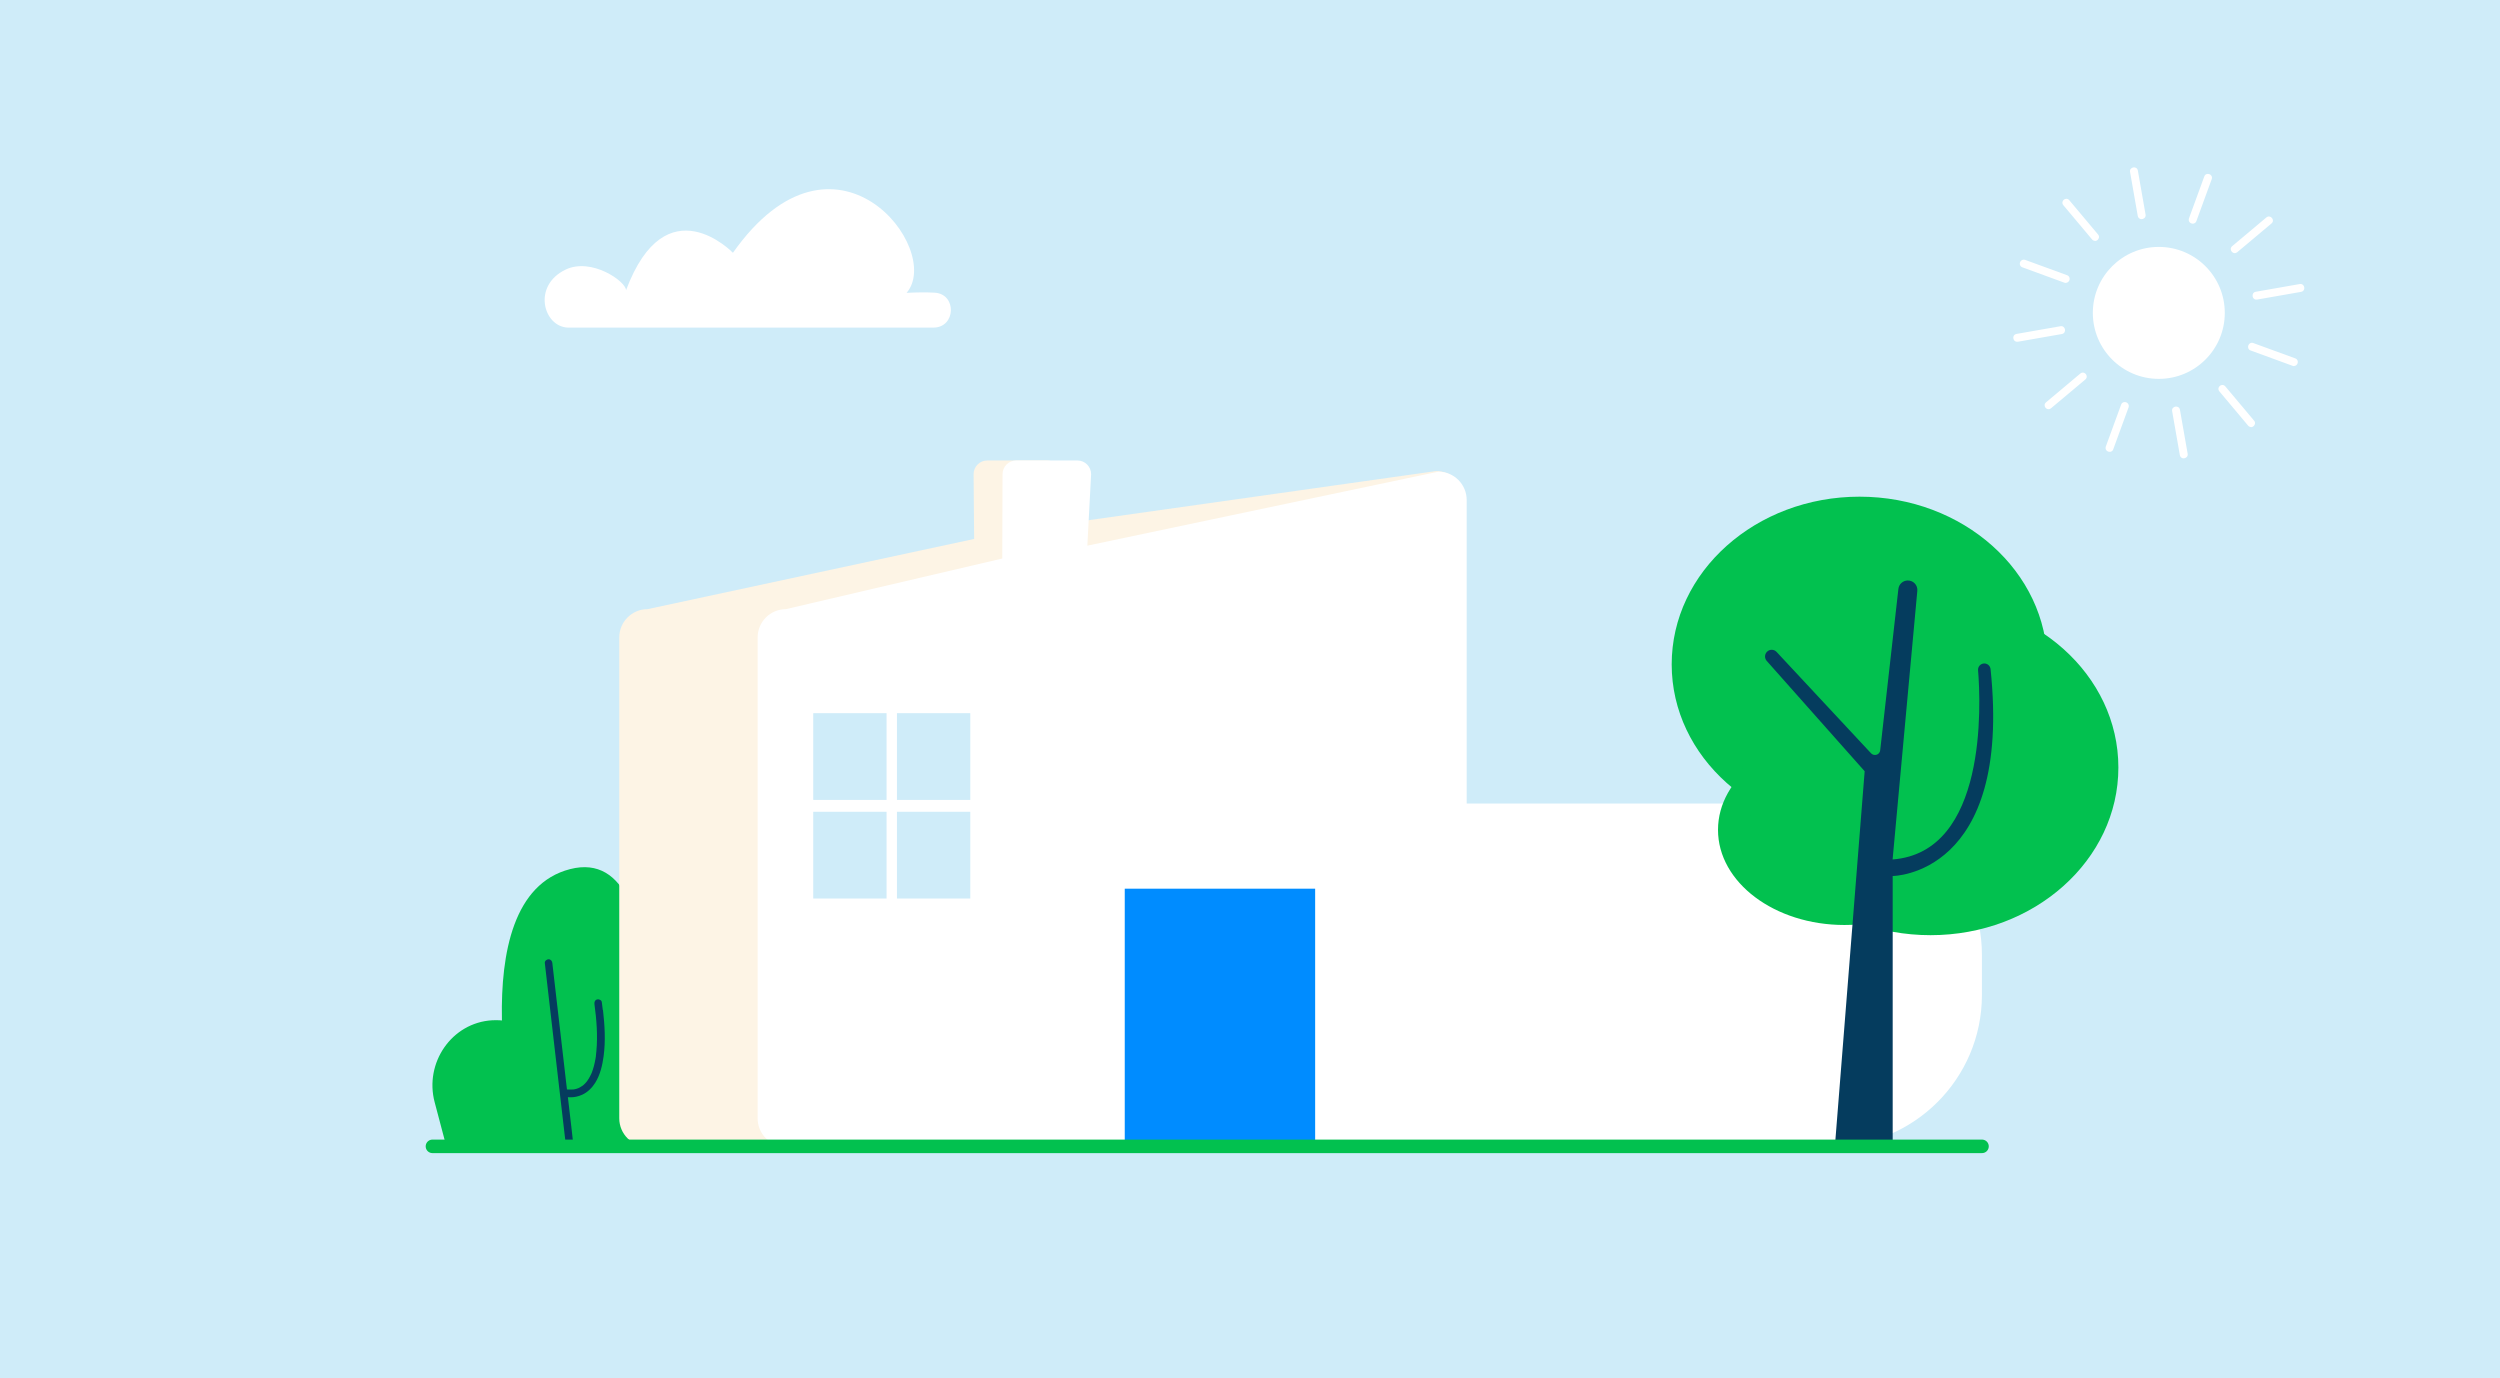 <?xml version="1.0" encoding="UTF-8"?> <svg xmlns="http://www.w3.org/2000/svg" width="370" height="204" viewBox="0 0 370 204" fill="none"><path d="M370 0H0V204H370V0Z" fill="#CFECF9"></path><path d="M84.047 48.484H138.148C141.493 48.484 141.643 43.479 138.297 43.316C137.06 43.248 135.7 43.262 134.177 43.343C139.698 36.91 123.569 16.007 108.473 37.414C108.473 37.414 98.585 27.132 92.656 42.949C92.629 41.643 87.529 38.066 83.707 39.902C78.73 42.296 80.43 48.348 84.034 48.484H84.047Z" fill="white"></path><path d="M319.504 56.073C324.897 56.073 329.269 51.701 329.269 46.308C329.269 40.915 324.897 36.543 319.504 36.543C314.111 36.543 309.739 40.915 309.739 46.308C309.739 51.701 314.111 56.073 319.504 56.073Z" fill="white"></path><path d="M303.456 60.302L305.169 58.861L307.889 56.576L308.515 56.045C308.923 55.706 308.393 55.066 307.985 55.406L306.271 56.848L303.551 59.133L302.925 59.663C302.517 60.003 303.048 60.642 303.456 60.302Z" fill="white"></path><path d="M303.197 60.561C303.197 60.561 303.075 60.561 303.007 60.533C302.803 60.465 302.64 60.275 302.613 60.057C302.572 59.867 302.653 59.677 302.817 59.541L307.889 55.284C308.053 55.148 308.257 55.107 308.433 55.175C308.637 55.243 308.801 55.434 308.828 55.651C308.869 55.842 308.787 56.032 308.624 56.168L303.551 60.425C303.442 60.52 303.32 60.561 303.184 60.561H303.197ZM308.243 55.474C308.243 55.474 308.148 55.488 308.093 55.529L303.021 59.785C302.953 59.84 302.926 59.908 302.939 59.989C302.953 60.085 303.034 60.18 303.116 60.207C303.197 60.234 303.265 60.207 303.333 60.166L308.406 55.91C308.474 55.855 308.502 55.787 308.488 55.706C308.474 55.61 308.393 55.515 308.311 55.488C308.284 55.488 308.257 55.488 308.243 55.488V55.474Z" fill="white"></path><path d="M298.614 50.401L300.817 50.007L304.313 49.395L305.129 49.259C305.659 49.164 305.509 48.348 304.979 48.443L302.776 48.837L299.281 49.45L298.465 49.586C297.934 49.681 298.084 50.497 298.614 50.401Z" fill="white"></path><path d="M298.533 50.578C298.369 50.578 298.22 50.51 298.111 50.388C297.975 50.225 297.934 49.98 298.002 49.776C298.07 49.586 298.233 49.463 298.437 49.422L304.952 48.28C305.319 48.212 305.564 48.47 305.618 48.756C305.673 49.041 305.523 49.368 305.156 49.436L298.641 50.578C298.641 50.578 298.573 50.578 298.533 50.578ZM305.074 48.593C305.074 48.593 305.047 48.593 305.02 48.593L298.505 49.735C298.41 49.749 298.356 49.803 298.329 49.871C298.301 49.966 298.329 50.075 298.383 50.157C298.437 50.225 298.505 50.238 298.601 50.225L305.115 49.082C305.333 49.041 305.305 48.824 305.305 48.797C305.305 48.77 305.265 48.593 305.088 48.593H305.074Z" fill="white"></path><path d="M299.362 39.413L301.47 40.174L304.816 41.398L305.591 41.684C306.094 41.861 306.38 41.086 305.877 40.909L303.769 40.147L300.423 38.923L299.648 38.638C299.145 38.461 298.859 39.236 299.362 39.413Z" fill="white"></path><path d="M305.727 41.874C305.727 41.874 305.591 41.874 305.523 41.834L299.308 39.562C299.104 39.494 298.981 39.331 298.941 39.141C298.9 38.923 298.981 38.692 299.158 38.556C299.308 38.434 299.512 38.393 299.716 38.461L305.931 40.732C306.135 40.8 306.257 40.963 306.298 41.154C306.339 41.371 306.257 41.602 306.081 41.738C305.985 41.82 305.863 41.861 305.741 41.861L305.727 41.874ZM299.498 38.773C299.498 38.773 299.403 38.787 299.362 38.828C299.294 38.896 299.253 39.005 299.267 39.1C299.281 39.181 299.335 39.236 299.417 39.263L305.632 41.534C305.713 41.562 305.795 41.562 305.849 41.507C305.917 41.439 305.958 41.33 305.945 41.235C305.931 41.154 305.877 41.099 305.795 41.072L299.58 38.801C299.58 38.801 299.512 38.787 299.485 38.787L299.498 38.773Z" fill="white"></path><path d="M305.51 30.26L306.951 31.974L309.236 34.694L309.766 35.319C310.106 35.727 310.745 35.197 310.405 34.789L308.964 33.075L306.679 30.355L306.149 29.73C305.809 29.322 305.17 29.852 305.51 30.26Z" fill="white"></path><path d="M310.052 35.645C309.902 35.645 309.753 35.578 309.63 35.441L305.373 30.369C305.237 30.206 305.197 30.002 305.265 29.825C305.333 29.621 305.523 29.457 305.741 29.43C305.931 29.39 306.121 29.471 306.257 29.634L310.514 34.707C310.759 34.993 310.65 35.333 310.433 35.523C310.324 35.618 310.188 35.673 310.038 35.673L310.052 35.645ZM305.632 30.151L309.889 35.224C310.038 35.401 310.215 35.265 310.229 35.237C310.242 35.224 310.419 35.074 310.269 34.898L306.013 29.825C305.958 29.757 305.89 29.73 305.809 29.743C305.713 29.757 305.618 29.838 305.591 29.92C305.564 30.002 305.591 30.07 305.632 30.137V30.151Z" fill="white"></path><path d="M315.397 25.418L315.791 27.622L316.403 31.117L316.539 31.933C316.634 32.463 317.45 32.314 317.355 31.783L316.961 29.58L316.349 26.085L316.213 25.269C316.117 24.738 315.301 24.888 315.397 25.418Z" fill="white"></path><path d="M316.947 32.436C316.879 32.436 316.811 32.436 316.743 32.395C316.553 32.327 316.43 32.164 316.389 31.96L315.247 25.446C315.179 25.078 315.437 24.834 315.723 24.779C316.009 24.725 316.335 24.874 316.403 25.242L317.545 31.756C317.586 31.96 317.518 32.15 317.355 32.286C317.246 32.382 317.097 32.436 316.947 32.436ZM315.818 25.106C315.818 25.106 315.777 25.106 315.764 25.106C315.737 25.106 315.519 25.16 315.56 25.378L316.702 31.892C316.716 31.987 316.77 32.042 316.838 32.069C316.933 32.096 317.042 32.069 317.124 32.014C317.192 31.96 317.205 31.892 317.192 31.797L316.049 25.282C316.022 25.119 315.886 25.092 315.818 25.092V25.106Z" fill="white"></path><path d="M326.399 26.166L325.637 28.274L324.413 31.62L324.128 32.395C323.951 32.898 324.726 33.184 324.903 32.681L325.665 30.573L326.889 27.227L327.174 26.452C327.351 25.949 326.576 25.663 326.399 26.166Z" fill="white"></path><path d="M324.536 33.102C324.359 33.102 324.169 33.021 324.06 32.885C323.937 32.735 323.897 32.531 323.965 32.327L326.236 26.112C326.358 25.758 326.712 25.677 326.984 25.772C327.256 25.867 327.46 26.153 327.337 26.506L325.066 32.722C324.998 32.926 324.835 33.048 324.645 33.089C324.604 33.089 324.577 33.089 324.536 33.089V33.102ZM326.549 26.221L324.277 32.436C324.25 32.518 324.25 32.599 324.305 32.654C324.373 32.722 324.481 32.762 324.577 32.749C324.658 32.735 324.713 32.681 324.74 32.599L327.011 26.384C327.093 26.166 326.889 26.085 326.861 26.085C326.834 26.085 326.63 26.003 326.549 26.221Z" fill="white"></path><path d="M335.538 32.313L333.825 33.755L331.105 36.04L330.479 36.57C330.071 36.91 330.602 37.55 331.01 37.209L332.723 35.768L335.443 33.483L336.069 32.953C336.477 32.613 335.946 31.974 335.538 32.313Z" fill="white"></path><path d="M330.751 37.468C330.574 37.468 330.411 37.373 330.302 37.25C330.112 37.033 330.071 36.679 330.357 36.434L335.429 32.178C335.715 31.933 336.055 32.041 336.245 32.259C336.436 32.477 336.477 32.83 336.177 33.075L331.105 37.332C330.982 37.427 330.86 37.468 330.737 37.468H330.751ZM335.797 32.382C335.797 32.382 335.701 32.395 335.647 32.436L330.574 36.693C330.397 36.842 330.533 37.019 330.561 37.033C330.574 37.046 330.724 37.223 330.901 37.074L335.973 32.817C336.15 32.667 336.014 32.49 335.987 32.477C335.987 32.477 335.905 32.382 335.797 32.382Z" fill="white"></path><path d="M340.393 42.214L338.19 42.609L334.695 43.221L333.879 43.357C333.349 43.452 333.498 44.268 334.029 44.173L336.232 43.778L339.727 43.166L340.543 43.03C341.073 42.935 340.924 42.119 340.393 42.214Z" fill="white"></path><path d="M333.933 44.35C333.634 44.35 333.43 44.118 333.389 43.86C333.335 43.574 333.485 43.248 333.852 43.18L340.366 42.038C340.57 41.997 340.761 42.065 340.897 42.228C341.033 42.391 341.073 42.636 341.005 42.84C340.937 43.03 340.774 43.153 340.57 43.194L334.056 44.336C334.056 44.336 333.974 44.336 333.947 44.336L333.933 44.35ZM340.475 42.364C340.475 42.364 340.448 42.364 340.421 42.364L333.906 43.506C333.689 43.547 333.716 43.765 333.716 43.792C333.716 43.819 333.77 44.037 333.988 43.996L340.502 42.854C340.597 42.84 340.652 42.786 340.679 42.718C340.706 42.622 340.679 42.514 340.625 42.432C340.584 42.378 340.529 42.364 340.461 42.364H340.475Z" fill="white"></path><path d="M339.645 53.203L337.537 52.441L334.192 51.218L333.417 50.932C332.913 50.755 332.628 51.53 333.131 51.707L335.239 52.469L338.585 53.693L339.36 53.978C339.863 54.155 340.149 53.38 339.645 53.203Z" fill="white"></path><path d="M339.509 54.182C339.509 54.182 339.373 54.182 339.305 54.142L333.09 51.87C332.737 51.748 332.655 51.394 332.75 51.122C332.845 50.85 333.131 50.646 333.485 50.769L339.7 53.04C339.904 53.108 340.026 53.271 340.067 53.462C340.108 53.679 340.026 53.91 339.849 54.046C339.754 54.128 339.632 54.169 339.509 54.169V54.182ZM333.281 51.082C333.131 51.082 333.077 51.231 333.063 51.245C333.063 51.272 332.981 51.476 333.199 51.558L339.414 53.829C339.496 53.856 339.577 53.856 339.632 53.802C339.7 53.734 339.741 53.625 339.727 53.53C339.713 53.448 339.659 53.394 339.577 53.366L333.362 51.095C333.362 51.095 333.294 51.082 333.267 51.082H333.281Z" fill="white"></path><path d="M333.498 62.342L332.057 60.629L329.772 57.909L329.241 57.283C328.901 56.875 328.262 57.406 328.602 57.813L330.044 59.527L332.329 62.247L332.859 62.873C333.199 63.281 333.838 62.75 333.498 62.342Z" fill="white"></path><path d="M333.145 63.199C332.995 63.199 332.845 63.131 332.723 62.995L328.466 57.922C328.33 57.759 328.289 57.555 328.357 57.378C328.425 57.174 328.616 57.011 328.833 56.984C329.024 56.943 329.214 57.025 329.35 57.188L333.607 62.261C333.852 62.546 333.743 62.886 333.525 63.077C333.417 63.172 333.281 63.226 333.131 63.226L333.145 63.199ZM328.942 57.297C328.942 57.297 328.915 57.297 328.901 57.297C328.806 57.31 328.711 57.392 328.684 57.474C328.657 57.555 328.684 57.623 328.725 57.691L332.981 62.764C333.131 62.941 333.308 62.805 333.321 62.778C333.335 62.764 333.512 62.614 333.362 62.438L329.105 57.365C329.105 57.365 328.997 57.283 328.942 57.283V57.297Z" fill="white"></path><path d="M323.597 67.198L323.203 64.994L322.591 61.499L322.455 60.683C322.36 60.153 321.544 60.302 321.639 60.833L322.033 63.036L322.645 66.531L322.781 67.347C322.877 67.877 323.693 67.728 323.597 67.198Z" fill="white"></path><path d="M323.176 67.837C323.108 67.837 323.04 67.837 322.972 67.796C322.781 67.728 322.659 67.565 322.618 67.361L321.476 60.846C321.408 60.479 321.666 60.234 321.952 60.18C322.237 60.126 322.564 60.275 322.632 60.642L323.774 67.157C323.815 67.361 323.747 67.551 323.584 67.687C323.475 67.782 323.325 67.837 323.176 67.837ZM322.047 60.506C322.047 60.506 322.006 60.506 321.993 60.506C321.965 60.506 321.748 60.561 321.789 60.778L322.931 67.293C322.945 67.388 322.999 67.442 323.067 67.469C323.162 67.497 323.271 67.469 323.353 67.415C323.421 67.361 323.434 67.293 323.421 67.198L322.278 60.683C322.251 60.52 322.115 60.493 322.047 60.493V60.506Z" fill="white"></path><path d="M312.609 66.45L313.37 64.342L314.594 60.996L314.88 60.221C315.057 59.718 314.281 59.432 314.105 59.935L313.343 62.043L312.119 65.389L311.833 66.164C311.657 66.667 312.432 66.953 312.609 66.45Z" fill="white"></path><path d="M312.228 66.871C312.051 66.871 311.861 66.79 311.752 66.653C311.629 66.504 311.589 66.3 311.657 66.096L313.928 59.881C313.996 59.677 314.159 59.554 314.349 59.514C314.567 59.473 314.798 59.554 314.934 59.731C315.057 59.881 315.097 60.085 315.029 60.289L312.758 66.504C312.69 66.708 312.527 66.83 312.337 66.871C312.296 66.871 312.269 66.871 312.228 66.871ZM314.445 59.84C314.445 59.84 314.417 59.84 314.404 59.84C314.322 59.853 314.268 59.908 314.241 59.989L311.969 66.205C311.942 66.286 311.942 66.368 311.997 66.422C312.065 66.49 312.173 66.531 312.269 66.517C312.35 66.504 312.405 66.45 312.432 66.368L314.703 60.153C314.73 60.071 314.73 59.989 314.676 59.935C314.621 59.867 314.54 59.84 314.458 59.84H314.445Z" fill="white"></path><path d="M83.136 169.701H66.068L64.327 163.118C62.79 157.311 66.843 151.354 72.841 151.001C73.031 151.001 73.222 150.987 73.412 150.987C78.784 150.987 83.136 155.339 83.136 160.711V169.701Z" fill="#02C14F"></path><path d="M94.873 169.701H76.73C76.73 169.701 67.659 132.926 84.373 128.629C101.088 124.331 94.873 169.701 94.873 169.701Z" fill="#02C14F"></path><path d="M89.215 149.491C89.174 149.097 89.12 148.702 89.066 148.308C89.025 148.009 88.644 147.846 88.372 147.914C88.046 148.009 87.937 148.308 87.978 148.607C88.29 150.906 88.481 153.258 88.263 155.584C88.249 155.802 88.222 156.019 88.195 156.237C88.195 156.237 88.195 156.264 88.195 156.278C88.195 156.318 88.195 156.373 88.181 156.414C88.168 156.522 88.154 156.631 88.127 156.726C88.059 157.08 87.991 157.447 87.896 157.787C87.814 158.086 87.719 158.399 87.61 158.685C87.583 158.753 87.556 158.821 87.529 158.889C87.597 158.726 87.501 158.943 87.474 158.998C87.42 159.12 87.365 159.242 87.297 159.351C87.189 159.569 87.053 159.773 86.917 159.963C86.917 159.977 86.889 159.99 86.889 160.004C86.862 160.045 86.822 160.086 86.794 160.126C86.726 160.208 86.658 160.276 86.59 160.358C86.522 160.426 86.454 160.494 86.373 160.562C86.332 160.589 86.305 160.616 86.264 160.657C86.128 160.752 85.978 160.847 85.829 160.929C85.761 160.97 85.679 160.997 85.611 161.038C85.57 161.038 85.543 161.065 85.502 161.078C85.366 161.133 85.23 161.174 85.081 161.201C85.013 161.214 84.945 161.228 84.877 161.242C84.877 161.242 84.877 161.242 84.85 161.242H84.822C84.7 161.242 84.591 161.255 84.469 161.255C84.374 161.255 84.265 161.255 84.169 161.255C84.129 161.255 84.088 161.255 84.047 161.255C84.006 161.255 83.952 161.242 83.911 161.228C83.884 160.997 83.857 160.779 83.829 160.548L82.918 152.66L82.129 145.86C82.007 144.758 81.885 143.657 81.749 142.569C81.749 142.555 81.749 142.542 81.749 142.528C81.708 142.229 81.517 141.97 81.191 141.97C80.919 141.97 80.593 142.229 80.633 142.528C80.742 143.439 80.838 144.337 80.946 145.248C81.191 147.41 81.45 149.586 81.694 151.749C81.993 154.374 82.306 157.012 82.606 159.637C82.864 161.908 83.122 164.166 83.394 166.437C83.517 167.525 83.639 168.613 83.775 169.714H84.89C84.795 168.83 84.686 167.946 84.591 167.062C84.414 165.498 84.237 163.948 84.047 162.384C84.142 162.384 84.237 162.398 84.333 162.398C84.972 162.425 85.597 162.275 86.169 162.017C86.971 161.65 87.624 160.997 88.086 160.262C88.834 159.079 89.147 157.678 89.338 156.305C89.637 154.047 89.501 151.749 89.242 149.491H89.215Z" fill="#053C5E"></path><path d="M95.838 90.154L144.173 79.764L144.091 70.176C144.091 69.061 145.002 68.15 146.117 68.15H154.957C156.073 68.15 156.984 69.061 156.984 70.176L157.065 77.561L212.553 69.714C214.865 69.714 216.742 71.591 216.742 73.903L196.587 165.512C196.587 167.824 194.71 169.701 192.398 169.701H95.838C93.526 169.701 91.65 167.824 91.65 165.512V94.343C91.65 92.031 93.526 90.154 95.838 90.154Z" fill="#FDF4E5"></path><path d="M116.306 90.154L148.334 82.661L148.375 70.176C148.375 69.061 149.286 68.15 150.401 68.15H159.459C160.574 68.15 161.485 69.061 161.485 70.176L160.928 80.757L212.88 69.809C215.192 69.809 217.069 71.686 217.069 73.998V165.512C217.069 167.824 215.192 169.701 212.88 169.701H116.32C114.008 169.701 112.131 167.824 112.131 165.512V94.343C112.131 92.031 114.008 90.154 116.32 90.154H116.306Z" fill="white"></path><path d="M132.749 118.388H143.602V105.55H132.749V118.388Z" fill="#CFECF9"></path><path d="M120.359 118.388H131.212V105.55H120.359V118.388Z" fill="#CFECF9"></path><path d="M132.749 132.981H143.602V120.142H132.749V132.981Z" fill="#CFECF9"></path><path d="M120.359 132.981H131.212V120.142H120.359V132.981Z" fill="#CFECF9"></path><path d="M166.463 169.701H194.642V131.526H166.463V169.701Z" fill="#008CFF"></path><path d="M201.061 118.919H270.911C283.287 118.919 293.324 128.969 293.324 141.331V147.261C293.324 159.637 283.273 169.674 270.911 169.674H201.061V118.905V118.919Z" fill="white"></path><path d="M272.978 136.898C283.314 136.898 291.692 130.596 291.692 122.822C291.692 115.048 283.314 108.746 272.978 108.746C262.643 108.746 254.265 115.048 254.265 122.822C254.265 130.596 262.643 136.898 272.978 136.898Z" fill="#02C14F"></path><path d="M275.209 123.148C290.561 123.148 303.007 112.036 303.007 98.328C303.007 84.62 290.561 73.508 275.209 73.508C259.856 73.508 247.41 84.62 247.41 98.328C247.41 112.036 259.856 123.148 275.209 123.148Z" fill="#02C14F"></path><path d="M285.721 138.407C301.074 138.407 313.52 127.295 313.52 113.587C313.52 99.879 301.074 88.767 285.721 88.767C270.369 88.767 257.923 99.879 257.923 113.587C257.923 127.295 270.369 138.407 285.721 138.407Z" fill="#02C14F"></path><path d="M271.591 169.619H280.118V129.649C280.118 129.649 297.812 129.594 294.602 99.022C294.548 98.546 294.153 98.192 293.677 98.192C293.133 98.192 292.712 98.654 292.753 99.185C293.161 104.162 294.126 126.126 280.105 127.201L283.763 87.448C283.845 86.618 283.192 85.911 282.362 85.911C281.641 85.911 281.043 86.442 280.961 87.162L278.269 111.044C278.201 111.71 277.385 111.969 276.922 111.493L262.928 96.478C262.547 96.07 261.894 96.057 261.5 96.478C261.146 96.846 261.133 97.43 261.473 97.811L275.97 114.145L271.564 169.646L271.591 169.619Z" fill="#053C5E"></path><path d="M64.001 169.66H293.337" stroke="#02C14F" stroke-width="2" stroke-miterlimit="10" stroke-linecap="round"></path></svg> 